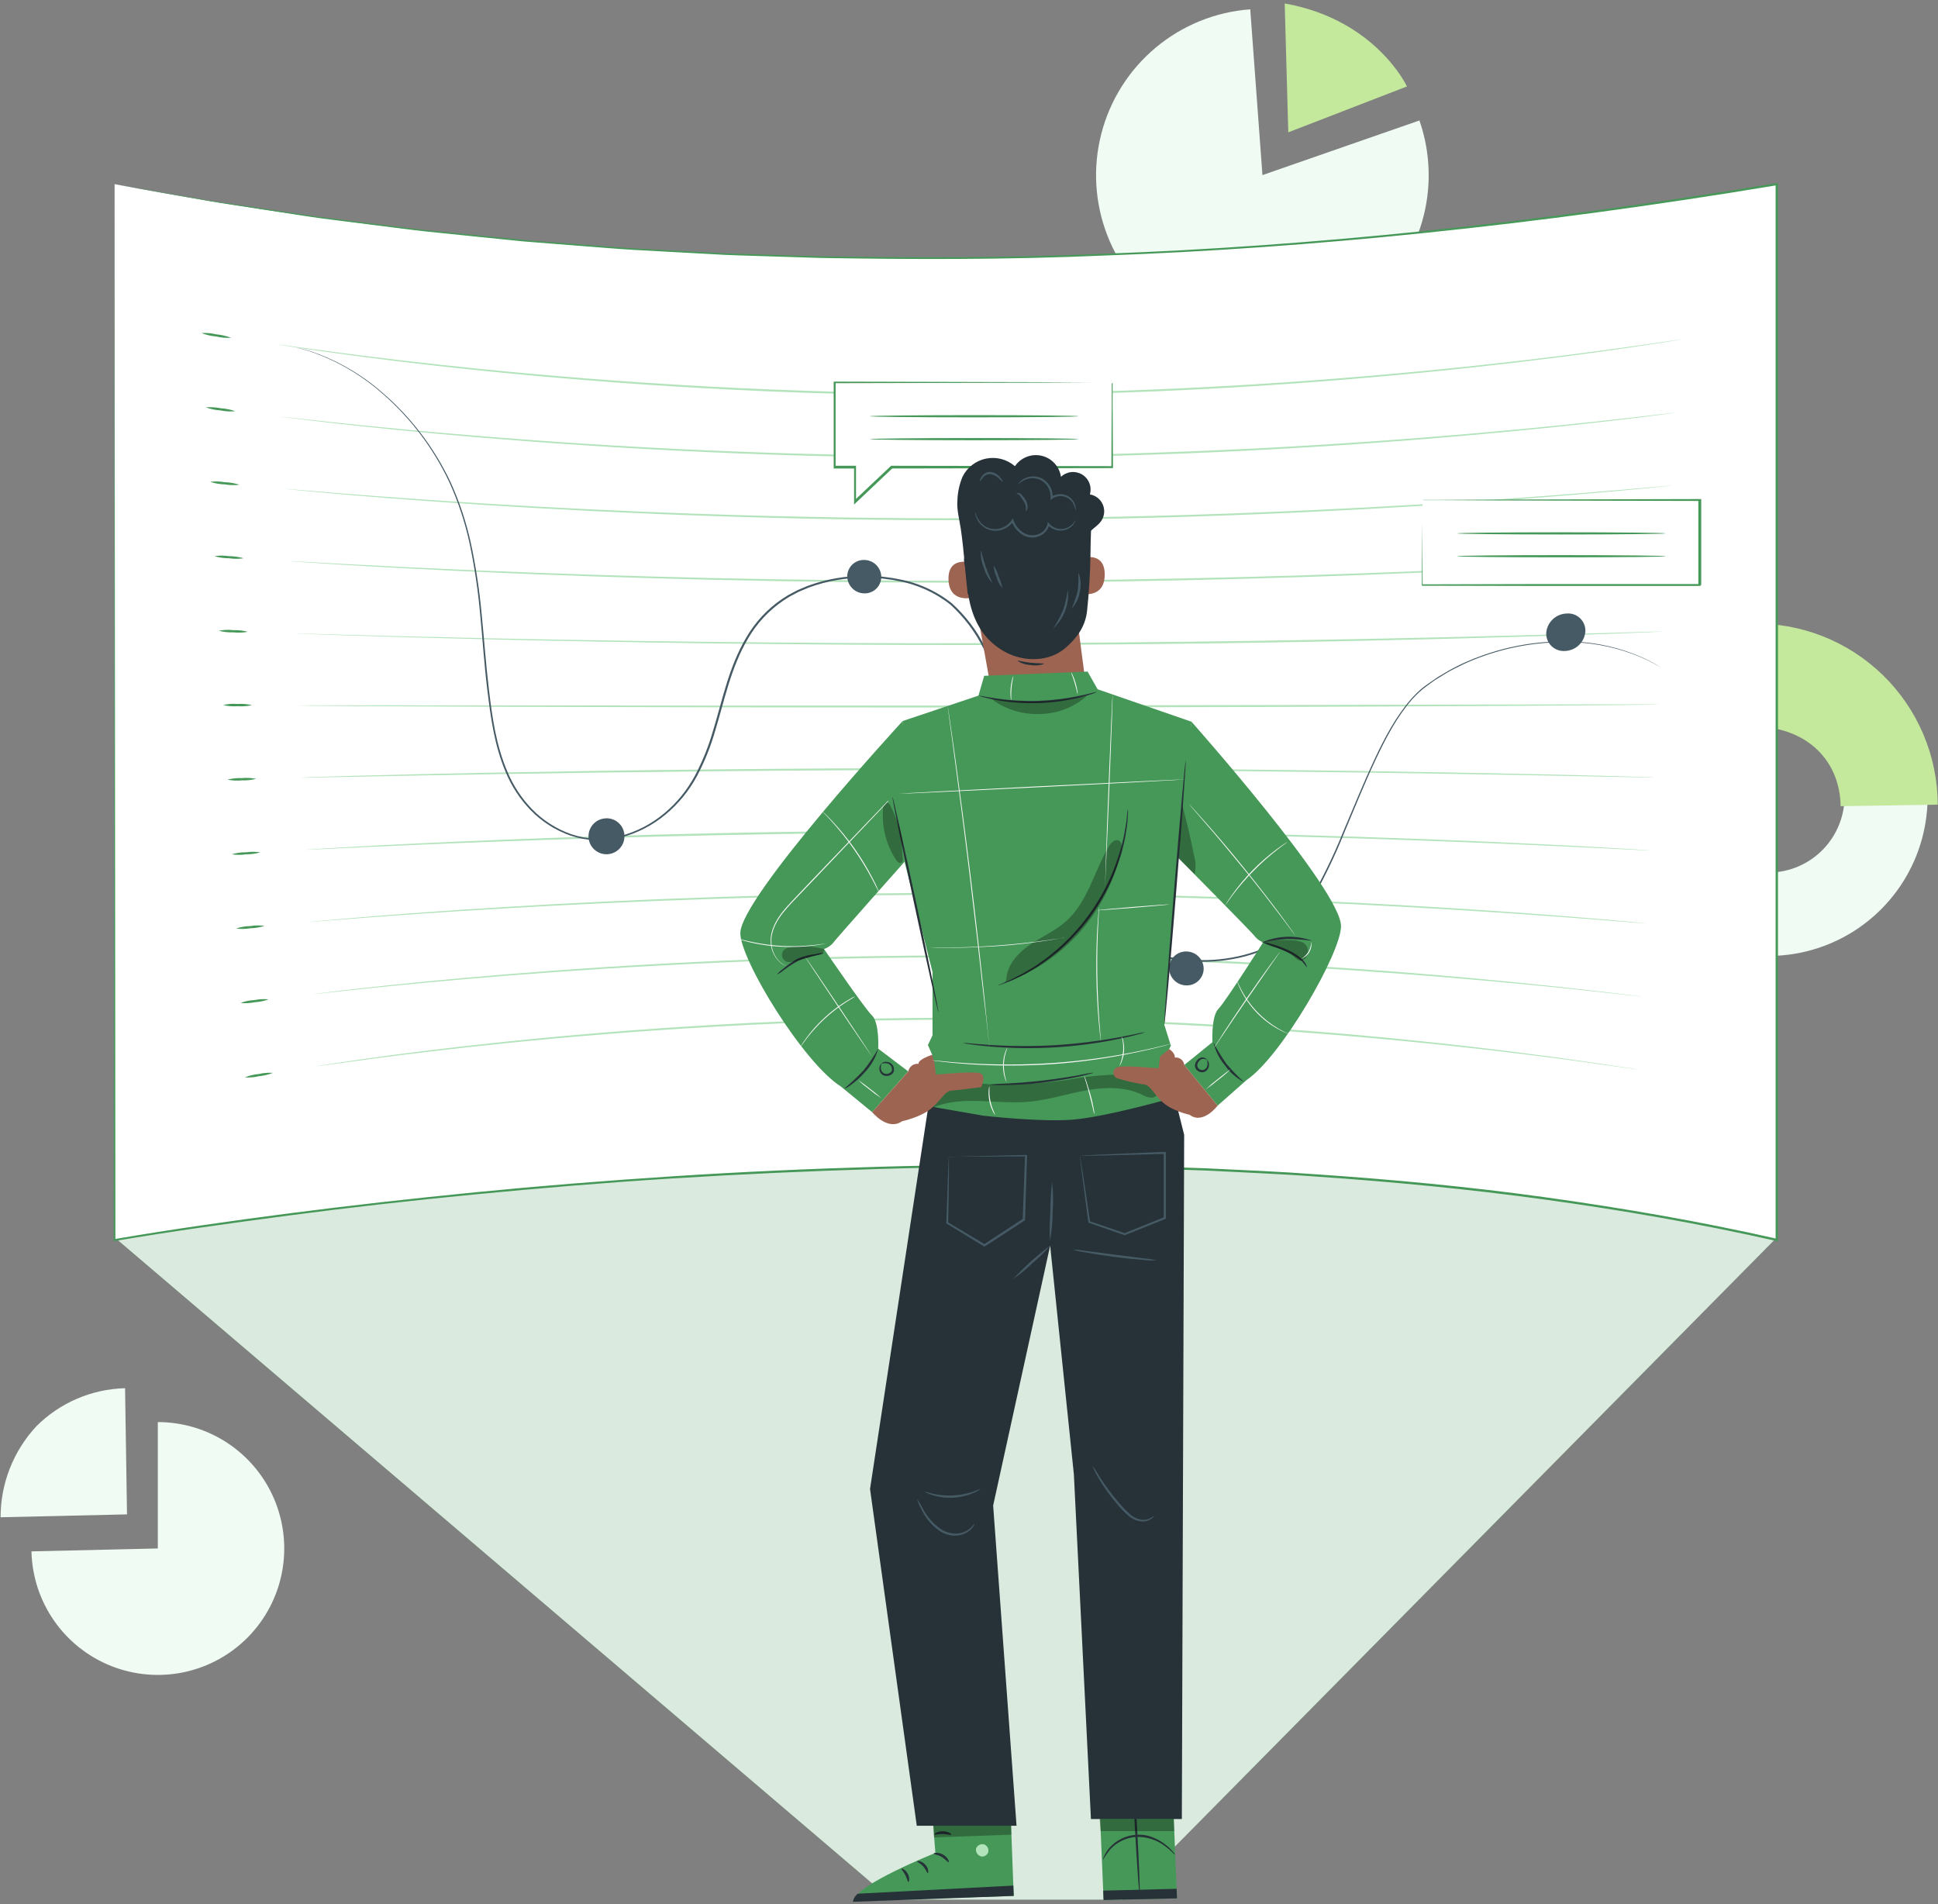 <svg width="459" height="451" viewBox="0 0 459 451" fill="none" xmlns="http://www.w3.org/2000/svg">
<rect x="0" y="0" width="459" height="451" fill="#808080" stroke="none"/>
<g clip-path="url(#clip0_2545_13475)">
<path d="M299 41.47L336.18 28.53C338.889 36.303 339.095 44.728 336.77 52.624C334.444 60.52 329.703 67.489 323.213 72.552C316.723 77.615 308.811 80.518 300.586 80.852C292.362 81.187 284.239 78.937 277.359 74.418C270.48 69.899 265.188 63.338 262.229 55.657C259.269 47.977 258.79 39.562 260.859 31.595C262.928 23.628 267.441 16.509 273.763 11.239C280.086 5.968 287.901 2.811 296.11 2.21L299 41.47Z" fill="#F0FBF4"/>
<path d="M304.27 0.82L305.12 31.34L333.23 20.47C333.23 20.47 325.86 4.64 304.27 0.82Z" fill="#C4E89C"/>
<path d="M37.38 366.72V336.79C43.273 336.79 49.035 338.528 53.944 341.788C58.853 345.047 62.691 349.683 64.977 355.114C67.263 360.545 67.896 366.53 66.796 372.319C65.696 378.108 62.912 383.444 58.793 387.658C54.674 391.872 49.403 394.777 43.64 396.009C37.878 397.24 31.88 396.744 26.398 394.582C20.916 392.42 16.194 388.689 12.824 383.855C9.453 379.022 7.584 373.301 7.45 367.41L37.38 366.72Z" fill="#F0FBF4"/>
<path d="M30.08 358.65L0.14 359.33C0.137 351.329 3.167 343.625 8.62 337.77C14.207 332.188 21.725 328.966 29.62 328.77L30.08 358.65Z" fill="#F0FBF4"/>
<path d="M381.22 189.17C381.134 181.728 383.254 174.428 387.314 168.191C391.373 161.954 397.189 157.06 404.028 154.125C410.867 151.191 418.422 150.349 425.739 151.705C433.056 153.061 439.808 156.554 445.141 161.744C450.474 166.933 454.151 173.587 455.706 180.865C457.261 188.142 456.625 195.717 453.879 202.633C451.132 209.55 446.398 215.497 440.274 219.726C434.15 223.954 426.911 226.272 419.47 226.39C409.465 226.515 399.819 222.667 392.648 215.689C385.477 208.711 381.367 199.174 381.22 189.17ZM436.87 188.27C436.794 184.714 435.667 181.261 433.631 178.346C431.595 175.43 428.742 173.183 425.43 171.888C422.118 170.593 418.497 170.308 415.023 171.069C411.55 171.829 408.379 173.602 405.912 176.162C403.445 178.723 401.791 181.957 401.16 185.457C400.528 188.956 400.948 192.564 402.365 195.826C403.782 199.087 406.134 201.855 409.123 203.782C412.112 205.708 415.604 206.706 419.16 206.65C423.945 206.558 428.497 204.57 431.818 201.124C435.138 197.678 436.955 193.055 436.87 188.27Z" fill="#F0FBF4"/>
<path d="M381.22 189.17C381.046 179.172 384.843 169.513 391.778 162.309C398.714 155.105 408.222 150.945 418.22 150.74L418.54 170.48C413.799 170.638 409.309 172.652 406.038 176.088C402.768 179.524 400.977 184.107 401.053 188.85C401.13 193.594 403.066 198.117 406.445 201.447C409.824 204.776 414.376 206.645 419.12 206.65L419.43 226.39C409.432 226.505 399.797 222.652 392.634 215.676C385.472 208.699 381.368 199.168 381.22 189.17Z" fill="#B2E3BA"/>
<path d="M414.88 147.701C420.604 147.559 426.298 148.563 431.628 150.652C436.959 152.74 441.819 155.873 445.923 159.865C450.027 163.857 453.292 168.629 455.528 173.9C457.763 179.171 458.923 184.835 458.94 190.561L435.94 190.931C435.75 179.261 426.87 171.931 415.26 172.111L414.88 147.701Z" fill="#C4E89C"/>
<path d="M27.14 293.05L211.08 449.89H265.85L420.85 293.05C420.85 293.05 260.29 253.54 27.14 293.05Z" fill="#469858"/>
<path opacity="0.8" d="M27.14 293.05L211.08 449.89H265.85L420.85 293.05C420.85 293.05 260.29 253.54 27.14 293.05Z" fill="white"/>
<path d="M27.14 43.61V293.61C27.14 293.61 248.41 254.11 420.86 293.61V43.61C286.4 66.34 155.23 67.76 27.14 43.61Z" fill="white"/>
<path d="M27.14 43.61L34.48 44.87L43.48 46.43C47.05 47.04 51.19 47.82 55.87 48.43L71.52 50.77C72.95 50.98 74.42 51.22 75.92 51.41L80.53 51.99L90.31 53.21C93.7 53.62 97.21 54.11 100.85 54.5L112.13 55.64L124.13 56.84L136.85 57.84C141.21 58.15 145.67 58.57 150.25 58.84L164.34 59.6L171.62 59.99C174.08 60.11 176.56 60.15 179.07 60.24L194.44 60.71C215.35 61.04 237.92 61.14 261.89 60.08C309.89 58.33 363.49 52.94 420.82 43.37H421.1V43.65C421.1 120.5 421.1 204.98 421.1 293.65V293.97L420.78 293.91C402.5 289.78 384.2 286.61 366.04 284.11C347.88 281.61 329.84 279.89 312.04 278.67C303.13 278 294.28 277.67 285.49 277.21L272.36 276.78C268 276.62 263.66 276.61 259.36 276.51C242.06 276.27 225.05 276.34 208.36 276.84C191.67 277.34 175.36 278.08 159.36 279.08C143.36 280.08 127.84 281.39 112.68 282.85C97.52 284.31 82.8 285.97 68.53 287.85C54.26 289.73 40.44 291.64 27.16 293.91H26.92V293.66C27.05 140.83 27.13 45.35 27.13 43.66C27.13 45.33 27.21 140.81 27.33 293.66L27.09 293.46C40.39 291.18 54.2 289.21 68.47 287.36C82.74 285.51 97.47 283.86 112.64 282.36C127.81 280.86 143.37 279.62 159.33 278.58C175.29 277.54 191.64 276.8 208.33 276.32C225.02 275.84 242.03 275.74 259.33 275.98C263.66 276.07 268 276.09 272.33 276.24L285.46 276.68C294.25 277.1 303.11 277.46 312.02 278.13C329.84 279.35 347.9 281.03 366.07 283.56C384.24 286.09 402.56 289.24 420.86 293.38L420.54 293.63C420.54 204.98 420.54 120.5 420.54 43.63L420.82 43.87C363.47 53.43 309.82 58.79 261.82 60.51C237.82 61.56 215.26 61.44 194.35 61.09L178.97 60.61C176.46 60.52 173.97 60.47 171.52 60.35L164.23 59.95L150.14 59.18C145.56 58.92 141.14 58.5 136.74 58.18L124.02 57.18L112.02 55.96L100.73 54.8C97.09 54.4 93.58 53.91 90.2 53.5L80.41 52.26L75.8 51.67C74.3 51.47 72.8 51.23 71.4 51.02L55.85 48.62C51.15 47.96 47.05 47.17 43.49 46.55L34.49 44.94L27.14 43.61Z" fill="#469858"/>
<path d="M398 80.44C398 80.38 324.05 93.44 232 93.6C139.9 94.16 65.78 81.6 65.83 81.6C65.77 81.24 139.88 93.68 232.01 93.13C324 93 398 80.08 398 80.44Z" fill="#B2E3BA"/>
<path d="M397 97.72C397 97.72 323.49 108.28 231.94 108.39C140.37 108.85 66.69 98.7 66.73 98.72C66.67 98.4 140.36 108.41 231.94 107.95C323.46 107.82 397 97.4 397 97.72Z" fill="#B2E3BA"/>
<path d="M396 115C396 115 322.91 123.08 231.9 123.18C140.9 123.54 67.61 115.83 67.66 115.81C67.59 115.53 140.85 123.1 231.9 122.74C322.88 122.63 396 114.72 396 115Z" fill="#B2E3BA"/>
<path d="M394.94 132.28C394.94 132.34 322.28 137.89 231.81 137.97C141.31 138.23 68.48 132.97 68.53 132.9C68.47 132.66 141.29 137.79 231.81 137.53C322.3 137.44 395 132 394.94 132.28Z" fill="#B2E3BA"/>
<path d="M393.94 149.56C393.94 149.67 321.71 152.7 231.77 152.76C141.83 152.82 69.41 150.09 69.45 150C69.49 149.91 141.79 152.49 231.77 152.33C321.75 152.17 394 149.36 393.94 149.56Z" fill="#B2E3BA"/>
<path d="M392.93 166.84C392.93 166.99 321.13 167.51 231.73 167.55C142.33 167.59 70.33 167.22 70.37 167.08C70.41 166.94 142.28 167.17 231.73 167.08C321.18 166.99 393 166.69 392.93 166.84Z" fill="#B2E3BA"/>
<path d="M391.93 184.13C391.93 184.31 320.56 182.32 231.69 182.34C142.82 182.36 71.25 184.34 71.3 184.17C71.35 184 142.77 181.86 231.69 181.9C320.61 181.94 392 184 391.93 184.13Z" fill="#B2E3BA"/>
<path d="M390.92 201.41C390.92 201.64 319.98 197.12 231.65 197.13C143.32 197.14 72.18 201.47 72.22 201.25C72.16 201.18 143.22 196.54 231.65 196.69C320 196.67 391 201.34 390.92 201.41Z" fill="#B2E3BA"/>
<path d="M389.92 218.69C389.92 218.96 319.4 211.93 231.6 211.92C143.77 211.68 73.1 218.6 73.14 218.34C73.08 218.34 143.76 211.23 231.6 211.48C319.42 211.48 390 218.66 389.92 218.69Z" fill="#B2E3BA"/>
<path d="M388.91 236C388.91 236.31 318.83 226.76 231.56 226.73C144.27 226.39 74.02 235.73 74.06 235.44C74 235.44 144.25 225.94 231.56 226.29C284.159 226.299 336.708 229.542 388.91 236Z" fill="#B2E3BA"/>
<path d="M387.9 253.26C387.9 253.62 318.25 241.55 231.52 241.5C144.76 241.06 74.95 252.85 74.99 252.5C74.93 252.5 144.74 240.6 231.52 241.04C283.882 241.11 336.162 245.195 387.9 253.26Z" fill="#B2E3BA"/>
<path d="M393.44 158.1L392.21 157.44C391.036 156.745 389.813 156.137 388.55 155.62C383.626 153.539 378.37 152.354 373.03 152.12C369.083 151.966 365.13 152.203 361.23 152.83C356.555 153.596 351.993 154.939 347.65 156.83C346.47 157.32 345.35 157.96 344.17 158.52C342.99 159.08 341.9 159.85 340.74 160.52C339.58 161.19 338.52 162.05 337.41 162.85C336.33 163.702 335.326 164.645 334.41 165.67C330.81 169.82 328.18 174.86 325.71 180.13C323.24 185.4 320.98 191.03 318.54 196.81C316.133 202.864 313.278 208.73 310 214.36C308.233 217.346 306.021 220.043 303.44 222.36C302.045 223.571 300.456 224.538 298.74 225.22C297.85 225.53 296.99 225.92 296.06 226.16C295.143 226.449 294.212 226.689 293.27 226.88C289.396 227.716 285.42 227.976 281.47 227.65C277.422 227.322 273.441 226.43 269.64 225C265.828 223.581 262.305 221.484 259.24 218.81C258.866 218.5 258.512 218.166 258.18 217.81L257.18 216.72C256.59 215.94 255.93 215.2 255.4 214.39C254.285 212.795 253.283 211.124 252.4 209.39C248.88 202.5 246.65 195.08 244.46 187.57C242.27 180.06 240.3 172.35 237.63 164.7C236.31 160.814 234.705 157.031 232.83 153.38C230.895 149.539 228.271 146.085 225.09 143.19C221.411 140.28 217.062 138.338 212.44 137.54L211.56 137.36L210.67 137.24L208.89 137C207.69 136.93 206.49 136.79 205.3 136.82C202.921 136.787 200.545 136.971 198.2 137.37C195.917 137.766 193.674 138.368 191.5 139.17C190.97 139.38 190.5 139.61 189.94 139.83L189.16 140.16L188.43 140.54L186.96 141.32L185.58 142.2C182.135 144.527 179.263 147.604 177.18 151.2C173.07 158.14 171.6 165.85 169.35 173.2C168.287 176.889 166.846 180.458 165.05 183.85C163.188 187.289 160.69 190.343 157.69 192.85C154.589 195.447 150.952 197.325 147.04 198.35C143.113 199.352 138.98 199.196 135.14 197.9C131.539 196.644 128.282 194.562 125.63 191.82C123.145 189.237 121.164 186.211 119.79 182.9C117.05 176.47 116.21 169.8 115.43 163.5C114.65 157.2 114.28 151.07 113.7 145.27C113.201 139.703 112.373 134.17 111.22 128.7C110.135 123.685 108.516 118.801 106.39 114.13C102.62 106.13 97.23 98.999 90.56 93.19C86.153 89.289 81.096 86.188 75.62 84.03C74.68 83.69 73.86 83.36 73.14 83.12L71.32 82.62L69.84 82.19L71.32 82.57L73.15 83.05C73.87 83.28 74.7 83.6 75.65 83.94C81.146 86.076 86.224 89.163 90.65 93.06C97.381 98.876 102.83 106.027 106.65 114.06C108.798 118.74 110.435 123.639 111.53 128.67C112.703 134.148 113.548 139.692 114.06 145.27C114.65 151.08 115.06 157.17 115.82 163.48C116.58 169.79 117.46 176.42 120.18 182.77C121.54 186.031 123.493 189.012 125.94 191.56C128.546 194.263 131.748 196.318 135.29 197.56C139.038 198.832 143.076 198.985 146.91 198C150.747 196.992 154.313 195.144 157.35 192.59C160.313 190.111 162.774 187.086 164.6 183.68C166.384 180.311 167.812 176.766 168.86 173.1C171.1 165.81 172.56 158.1 176.71 151.04C178.819 147.369 181.736 144.227 185.24 141.85L186.64 140.96L188.14 140.16L188.89 139.77L189.68 139.43L191.27 138.76C195.751 137.115 200.497 136.309 205.27 136.38C206.49 136.38 207.71 136.49 208.92 136.56C209.53 136.63 210.13 136.72 210.74 136.8L211.64 136.93L212.54 137.11C217.257 137.918 221.694 139.903 225.44 142.88C228.672 145.806 231.333 149.305 233.29 153.2C235.17 156.868 236.781 160.669 238.11 164.57C240.78 172.25 242.77 179.95 244.93 187.47C247.09 194.99 249.34 202.38 252.83 209.22C253.715 210.931 254.717 212.578 255.83 214.15C256.36 214.96 257.01 215.69 257.59 216.45L258.59 217.52C258.902 217.874 259.236 218.208 259.59 218.52C262.608 221.146 266.073 223.209 269.82 224.61C273.58 226.038 277.522 226.93 281.53 227.26C285.433 227.579 289.361 227.323 293.19 226.5C296.89 225.66 300.53 224.44 303.19 222.09C305.743 219.791 307.931 217.117 309.68 214.16C312.962 208.564 315.824 202.732 318.24 196.71C320.69 190.95 322.96 185.33 325.44 180.04C327.92 174.75 330.58 169.71 334.23 165.52C335.148 164.484 336.151 163.528 337.23 162.66C338.35 161.854 339.47 161.074 340.59 160.32C341.76 159.65 342.88 158.93 344.05 158.32C345.22 157.71 346.37 157.12 347.56 156.63C351.93 154.736 356.518 153.392 361.22 152.63C365.141 152.01 369.114 151.786 373.08 151.96C378.434 152.215 383.699 153.434 388.62 155.56C389.878 156.088 391.095 156.71 392.26 157.42C393 157.85 393.44 158.1 393.44 158.1Z" fill="#455A64"/>
<path d="M285.08 229.521C285.061 230.049 284.937 230.569 284.715 231.05C284.493 231.531 284.179 231.963 283.789 232.321C283.399 232.679 282.942 232.956 282.445 233.136C281.947 233.316 281.418 233.396 280.89 233.371C279.811 233.334 278.789 232.878 278.042 232.099C277.295 231.32 276.881 230.28 276.89 229.201C276.908 228.671 277.031 228.15 277.252 227.668C277.473 227.186 277.787 226.753 278.177 226.394C278.567 226.035 279.024 225.757 279.523 225.576C280.021 225.395 280.55 225.315 281.08 225.341C282.162 225.372 283.188 225.828 283.937 226.61C284.685 227.393 285.096 228.438 285.08 229.521Z" fill="#455A64"/>
<path d="M208.73 136.61C208.729 137.131 208.624 137.647 208.421 138.127C208.219 138.608 207.923 139.043 207.551 139.408C207.178 139.772 206.737 140.06 206.253 140.252C205.769 140.445 205.251 140.539 204.73 140.53C203.664 140.525 202.642 140.104 201.882 139.357C201.122 138.61 200.683 137.596 200.66 136.53C200.66 136.009 200.764 135.492 200.966 135.011C201.168 134.53 201.464 134.095 201.836 133.73C202.209 133.365 202.65 133.078 203.135 132.885C203.62 132.693 204.138 132.6 204.66 132.61C205.727 132.613 206.75 133.033 207.511 133.78C208.271 134.528 208.709 135.544 208.73 136.61Z" fill="#455A64"/>
<path d="M375.48 149.58C375.379 150.812 374.825 151.962 373.926 152.81C373.027 153.657 371.845 154.142 370.61 154.17C370.032 154.208 369.452 154.124 368.908 153.924C368.364 153.723 367.868 153.411 367.453 153.006C367.038 152.601 366.713 152.114 366.499 151.575C366.285 151.037 366.186 150.459 366.21 149.88C366.313 148.652 366.866 147.505 367.763 146.66C368.66 145.814 369.838 145.33 371.07 145.3C371.651 145.25 372.235 145.326 372.784 145.522C373.332 145.717 373.833 146.029 374.251 146.435C374.669 146.84 374.995 147.331 375.207 147.874C375.419 148.416 375.512 148.998 375.48 149.58Z" fill="#455A64"/>
<path d="M147.89 197.8C147.941 198.647 147.739 199.489 147.309 200.219C146.879 200.95 146.241 201.535 145.476 201.901C144.711 202.267 143.855 202.396 143.016 202.273C142.178 202.149 141.395 201.778 140.769 201.207C140.142 200.636 139.7 199.891 139.499 199.068C139.298 198.244 139.348 197.38 139.641 196.584C139.934 195.789 140.458 195.099 141.145 194.603C141.833 194.107 142.653 193.828 143.5 193.8C144.612 193.749 145.7 194.141 146.523 194.891C147.346 195.641 147.838 196.688 147.89 197.8Z" fill="#455A64"/>
<path d="M54.74 80C53.565 80.071 52.386 79.97 51.24 79.7C50.031 79.59 48.843 79.314 47.71 78.88C48.885 78.802 50.065 78.903 51.21 79.18C52.419 79.29 53.607 79.566 54.74 80Z" fill="#469858"/>
<path d="M55.73 97.38C54.568 97.502 53.394 97.441 52.25 97.2C51.052 97.129 49.87 96.886 48.74 96.48C49.904 96.378 51.076 96.445 52.22 96.68C53.416 96.756 54.596 96.992 55.73 97.38Z" fill="#469858"/>
<path d="M56.72 114.8C55.569 114.946 54.403 114.919 53.26 114.72C52.073 114.688 50.897 114.483 49.77 114.11C50.922 113.97 52.087 114 53.23 114.2C54.416 114.233 55.591 114.435 56.72 114.8Z" fill="#469858"/>
<path d="M57.7 132.21C56.56 132.389 55.4 132.389 54.26 132.21C53.086 132.216 51.917 132.05 50.79 131.72C51.93 131.54 53.09 131.54 54.23 131.72C55.404 131.719 56.572 131.884 57.7 132.21Z" fill="#469858"/>
<path d="M58.69 149.63C57.563 149.844 56.41 149.887 55.27 149.76C54.107 149.804 52.945 149.676 51.82 149.38C52.945 149.154 54.1 149.107 55.24 149.24C56.403 149.196 57.566 149.328 58.69 149.63Z" fill="#469858"/>
<path d="M59.68 167.001C58.565 167.25 57.419 167.334 56.28 167.251C55.129 167.332 53.972 167.238 52.85 166.971C53.963 166.708 55.11 166.624 56.25 166.721C57.401 166.64 58.557 166.734 59.68 167.001Z" fill="#469858"/>
<path d="M60.66 184.45C59.557 184.737 58.418 184.858 57.28 184.81C56.145 184.929 54.998 184.872 53.88 184.64C54.978 184.348 56.115 184.227 57.25 184.28C58.389 184.167 59.538 184.224 60.66 184.45Z" fill="#469858"/>
<path d="M61.65 201.861C60.559 202.182 59.427 202.337 58.29 202.321C57.167 202.499 56.023 202.499 54.9 202.321C55.988 201.989 57.122 201.83 58.26 201.851C59.384 201.685 60.527 201.688 61.65 201.861Z" fill="#469858"/>
<path d="M62.64 219.27C61.561 219.625 60.435 219.817 59.3 219.84C58.186 220.033 57.05 220.053 55.93 219.9C57.006 219.532 58.133 219.336 59.27 219.32C60.384 219.133 61.52 219.116 62.64 219.27Z" fill="#469858"/>
<path d="M63.62 236.68C62.557 237.072 61.441 237.301 60.31 237.36C59.209 237.589 58.079 237.647 56.96 237.53C58.023 237.126 59.144 236.893 60.28 236.84C61.379 236.617 62.505 236.563 63.62 236.68Z" fill="#469858"/>
<path d="M64.61 254.09C63.554 254.51 62.442 254.776 61.31 254.88C60.224 255.139 59.104 255.233 57.99 255.16C59.038 254.722 60.148 254.452 61.28 254.36C62.369 254.095 63.493 254.004 64.61 254.09Z" fill="#469858"/>
<path d="M263.52 90.64H197.78V110.71H202.61V118.9L211.28 110.71H263.52V90.64Z" fill="white"/>
<path d="M263.52 90.64C263.52 90.64 263.52 90.75 263.52 90.97C263.52 91.19 263.52 91.55 263.52 91.97C263.52 92.88 263.52 94.2 263.52 95.9C263.52 99.37 263.57 104.4 263.61 110.7V110.86H263.45L211.21 110.95L211.38 110.88L202.72 119.07L202.28 119.49V110.7L202.54 110.96H197.45V110.7C197.45 103.7 197.45 96.97 197.45 90.63V90.38H197.7L244.93 90.5L258.58 90.57H262.2H263.13H263.44H263.1H262.1H258.42L244.72 90.64L197.66 90.75L197.91 90.5C197.91 96.84 197.91 103.58 197.91 110.57L197.65 110.31H202.74V118.76L202.3 118.57L210.97 110.38L211.04 110.31H211.15L263.39 110.4L263.22 110.57C263.22 104.31 263.29 99.32 263.31 95.86C263.31 94.15 263.31 92.86 263.31 91.86C263.31 91.42 263.31 91.08 263.31 90.86C263.373 90.78 263.443 90.706 263.52 90.64Z" fill="#469858"/>
<path d="M255.4 98.58C255.4 98.72 244.33 98.84 230.68 98.84C217.03 98.84 205.96 98.72 205.96 98.58C205.96 98.44 217.03 98.32 230.68 98.32C244.33 98.32 255.4 98.43 255.4 98.58Z" fill="#469858"/>
<path d="M255.4 104C255.4 104.14 244.33 104.26 230.68 104.26C217.03 104.26 206 104.13 206 104C206 103.87 217.07 103.74 230.72 103.74C244.37 103.74 255.4 103.85 255.4 104Z" fill="#469858"/>
<path d="M336.93 118.38V138.45H341.76H350.43H402.67V118.38H336.93Z" fill="white"/>
<path d="M336.93 118.38H337.24H338.17H341.83L355.55 118.31L402.67 118.19H402.92V118.45C402.92 124.82 402.92 131.56 402.92 138.5C402.4 139.03 402.76 138.65 402.64 138.77H383.36H365.63L336.93 138.71H336.76V138.55C336.76 132.23 336.83 127.2 336.85 123.73C336.85 122.04 336.85 120.73 336.85 119.81V118.81C336.841 118.701 336.841 118.59 336.85 118.48C336.85 118.48 336.85 118.61 336.85 118.84V119.84C336.85 120.77 336.85 122.09 336.85 123.84C336.85 127.29 336.9 132.28 336.94 138.56L336.78 138.39L365.48 138.32H402.48C402.37 138.43 402.76 138.06 402.24 138.57V118.39L402.5 118.64L355.56 118.52L342 118.45H338.29H337.29C337.167 118.444 337.046 118.421 336.93 118.38Z" fill="#469858"/>
<path d="M394.55 126.321C394.55 126.461 383.48 126.581 369.83 126.581C356.18 126.581 345.11 126.461 345.11 126.321C345.11 126.181 356.18 126.061 369.83 126.061C383.48 126.061 394.55 126.181 394.55 126.321Z" fill="#469858"/>
<path d="M394.55 131.73C394.55 131.88 383.48 131.99 369.83 131.99C356.18 131.99 345.11 131.88 345.11 131.73C345.11 131.58 356.18 131.47 369.83 131.47C383.48 131.47 394.55 131.59 394.55 131.73Z" fill="#469858"/>
<path d="M260.01 417.79L261.38 449.98L278.76 449.59L277.46 417.34L260.01 417.79Z" fill="#469858"/>
<path d="M269.91 448.58C270.06 448.58 269.79 441.52 269.31 432.83C268.83 424.14 268.31 417.11 268.19 417.12C268.07 417.13 268.31 424.17 268.79 432.86C269.27 441.55 269.77 448.58 269.91 448.58Z" fill="#263238"/>
<path d="M261.29 447.759L278.67 447.319L278.76 449.589L261.38 449.979L261.29 447.759Z" fill="#263238"/>
<path d="M278.35 439.28C278.228 439.029 278.066 438.799 277.87 438.6C277.378 438.022 276.833 437.493 276.24 437.02C275.37 436.295 274.396 435.706 273.35 435.27C272.064 434.704 270.663 434.447 269.26 434.52C267.989 434.573 266.743 434.89 265.602 435.451C264.46 436.012 263.448 436.805 262.63 437.78C262.143 438.367 261.742 439.02 261.44 439.72C261.311 439.969 261.23 440.241 261.2 440.52C261.703 439.642 262.275 438.806 262.91 438.02C264.557 436.216 266.851 435.137 269.29 435.02C271.726 434.99 274.1 435.79 276.02 437.29C277.52 438.43 278.28 439.35 278.35 439.28Z" fill="#263238"/>
<g opacity="0.3">
<path d="M277.83 426.52L277.97 430.06L260.55 430.38L260.43 427.71L277.83 426.52Z" fill="black"/>
</g>
<path opacity="0.3" d="M260.43 430.799L260.69 433.659H278.12L278 430.799H260.43Z" fill="black"/>
<path d="M220 419.279L221.54 438.829C221.54 438.829 202.26 446.549 202.2 450.189L240.09 448.999L238.94 418.439L220 419.279Z" fill="#469858"/>
<path d="M232.93 436.76C233.303 436.856 233.628 437.087 233.842 437.408C234.056 437.729 234.144 438.118 234.09 438.5C234.008 438.875 233.785 439.205 233.467 439.421C233.148 439.637 232.759 439.722 232.38 439.66C231.985 439.558 231.642 439.313 231.417 438.974C231.192 438.634 231.1 438.223 231.16 437.82C231.288 437.437 231.56 437.119 231.918 436.932C232.276 436.746 232.693 436.705 233.08 436.82" fill="#B2E3BA"/>
<path d="M240.09 449.001L240 446.561L203.2 448.481C202.882 448.704 202.612 448.989 202.406 449.319C202.2 449.649 202.062 450.017 202 450.401L240.09 449.001Z" fill="#263238"/>
<path d="M221.16 439C221.16 439.19 222.16 439.23 223.06 439.79C223.96 440.35 224.53 441.12 224.69 441.04C224.85 440.96 224.54 439.89 223.38 439.23C222.22 438.57 221.11 438.8 221.16 439Z" fill="#263238"/>
<path d="M217.21 440.8C217.21 440.99 218 441.27 218.67 442.03C219.34 442.79 219.56 443.62 219.74 443.61C219.92 443.6 220 442.53 219.15 441.61C218.3 440.69 217.21 440.62 217.21 440.8Z" fill="#263238"/>
<path d="M215.14 445.709C215.31 445.709 215.53 444.789 215.01 443.789C214.49 442.789 213.59 442.419 213.52 442.579C213.45 442.739 214.01 443.259 214.43 444.089C214.85 444.919 215 445.699 215.14 445.709Z" fill="#263238"/>
<path d="M221.3 434.44C221.39 434.61 222.24 434.32 223.3 434.34C224.36 434.36 225.19 434.67 225.3 434.5C225.41 434.33 224.57 433.71 223.3 433.69C222.03 433.67 221.21 434.3 221.3 434.44Z" fill="#263238"/>
<path d="M220.44 430.25C221.076 430.401 221.741 430.37 222.36 430.16C223.053 430.012 223.725 429.776 224.36 429.46C224.731 429.271 225.092 429.06 225.44 428.83C225.649 428.698 225.837 428.536 226 428.35C226.109 428.206 226.167 428.031 226.167 427.85C226.167 427.67 226.109 427.494 226 427.35C225.899 427.226 225.77 427.126 225.625 427.059C225.479 426.991 225.32 426.957 225.16 426.96C224.919 426.972 224.68 427.016 224.45 427.09C224.043 427.205 223.648 427.359 223.27 427.55C222.636 427.872 222.056 428.29 221.55 428.79C220.7 429.65 220.43 430.36 220.49 430.39C220.55 430.42 220.99 429.85 221.86 429.13C222.373 428.729 222.934 428.393 223.53 428.13C223.882 427.974 224.247 427.847 224.62 427.75C225.02 427.62 225.36 427.61 225.47 427.75C225.58 427.89 225.47 427.85 225.47 427.97C225.351 428.106 225.213 428.224 225.06 428.32C224.199 428.928 223.252 429.404 222.25 429.73C221.635 429.86 221.03 430.034 220.44 430.25Z" fill="#263238"/>
<path d="M220.7 430.509C221.036 429.947 221.183 429.291 221.12 428.639C221.128 427.927 221.01 427.22 220.77 426.549C220.634 426.15 220.452 425.768 220.23 425.409C220.119 425.159 219.944 424.943 219.723 424.782C219.502 424.62 219.242 424.519 218.97 424.489C218.799 424.5 218.635 424.56 218.497 424.661C218.359 424.762 218.253 424.9 218.19 425.059C218.105 425.288 218.048 425.527 218.02 425.769C217.974 426.2 217.994 426.635 218.08 427.059C218.223 427.772 218.539 428.438 219 428.999C219.79 429.999 220.58 430.149 220.6 430.079C220.62 430.009 219.99 429.649 219.37 428.729C219.017 428.192 218.785 427.585 218.69 426.949C218.64 426.581 218.64 426.208 218.69 425.839C218.69 425.429 218.87 425.099 219.02 425.129C219.17 425.159 219.55 425.409 219.72 425.729C219.92 426.048 220.094 426.383 220.24 426.729C220.481 427.338 220.632 427.978 220.69 428.629C220.76 429.779 220.59 430.489 220.7 430.509Z" fill="#263238"/>
<g opacity="0.3">
<path d="M239.43 430.16L239.55 434.5L221.21 435.15L221.07 431.21L239.43 430.16Z" fill="black"/>
</g>
<path d="M235.7 168.69L257.98 168.41L255.5 149.41C255.5 149.41 257.02 149.08 257.12 140.83C257.22 132.58 257.6 118.55 257.6 118.55C252.908 116.53 247.761 115.801 242.693 116.437C237.624 117.074 232.817 119.053 228.77 122.17L227.55 123.11L235.7 168.69Z" fill="#9E6452"/>
<path d="M230.13 133.289C229.99 133.219 224.46 131.609 224.64 137.289C224.82 142.969 230.45 141.589 230.46 141.429C230.47 141.269 230.13 133.289 230.13 133.289Z" fill="#9E6452"/>
<path d="M256.64 132.11C256.78 132.05 261.82 130.69 261.64 136.33C261.46 141.97 255.83 140.63 255.82 140.47C255.81 140.31 256.64 132.11 256.64 132.11Z" fill="#9E6452"/>
<path d="M228.3 132.659C229.15 137.379 228.98 139.869 229.76 143.029C231 148.029 233.48 151.859 237.98 154.359C242.48 156.859 248.58 156.809 252.45 153.359C255.13 150.999 257.03 148.359 257.45 144.789C257.87 141.219 258.25 134.949 258.27 131.369C258.32 124.929 258.75 118.769 258.75 118.769L240.34 115.439L229.86 121.669L228.3 132.659Z" fill="#263238"/>
<path d="M247.29 157.209C246.263 157.6 245.149 157.697 244.07 157.489C242.968 157.447 241.898 157.101 240.98 156.489C241.04 156.349 242.4 156.779 244.13 156.959C245.86 157.139 247.27 157.059 247.29 157.209Z" fill="#263238"/>
<path d="M229.19 140.7C228.65 135.85 228.3 130.31 227.55 125.2C227.26 123.28 226.55 120.51 226.75 118.58C226.805 116.632 227.215 114.71 227.96 112.91C228.502 111.812 229.288 110.854 230.258 110.108C231.228 109.362 232.356 108.848 233.556 108.607C234.755 108.366 235.995 108.402 237.178 108.715C238.361 109.028 239.456 109.607 240.38 110.41C241.061 109.409 242.028 108.638 243.154 108.197C244.281 107.756 245.514 107.666 246.693 107.938C247.872 108.211 248.94 108.833 249.759 109.724C250.578 110.615 251.108 111.732 251.28 112.93C251.941 112.3 252.79 111.905 253.697 111.807C254.605 111.708 255.519 111.912 256.299 112.385C257.079 112.859 257.681 113.577 258.012 114.427C258.343 115.278 258.385 116.213 258.13 117.09C258.794 117.201 259.42 117.475 259.952 117.888C260.484 118.301 260.904 118.839 261.176 119.455C261.448 120.071 261.562 120.745 261.509 121.416C261.455 122.087 261.236 122.735 260.87 123.3C260.01 124.61 258.48 125.3 257.54 126.59C257.007 127.32 256.697 128.189 256.645 129.092C256.594 129.995 256.804 130.893 257.25 131.68" fill="#263238"/>
<path d="M254.76 123.179C254.734 123.369 254.665 123.55 254.56 123.71C254.294 124.184 253.929 124.597 253.49 124.919C252.795 125.428 251.951 125.691 251.09 125.669C250.53 125.656 249.978 125.526 249.471 125.288C248.963 125.051 248.51 124.711 248.14 124.289L248.53 124.179C248.394 124.821 248.097 125.418 247.667 125.913C247.236 126.408 246.687 126.786 246.07 127.009C245.389 127.274 244.654 127.365 243.929 127.274C243.205 127.183 242.514 126.914 241.92 126.49C240.838 125.741 240.019 124.67 239.58 123.429H240.03C239.566 124.114 238.946 124.677 238.221 125.074C237.496 125.47 236.686 125.688 235.86 125.71C235.208 125.724 234.561 125.604 233.957 125.358C233.353 125.112 232.806 124.745 232.35 124.279C231.746 123.683 231.308 122.938 231.08 122.119C230.979 121.834 230.942 121.531 230.97 121.229C230.97 121.229 231.05 121.54 231.25 122.07C231.526 122.831 231.978 123.517 232.57 124.07C233.006 124.481 233.52 124.802 234.081 125.013C234.643 125.224 235.241 125.322 235.84 125.299C236.59 125.266 237.323 125.056 237.977 124.688C238.632 124.32 239.191 123.803 239.61 123.179L239.88 122.749L240.05 123.229C240.458 124.364 241.21 125.342 242.2 126.029C242.729 126.404 243.342 126.645 243.985 126.73C244.627 126.815 245.281 126.743 245.89 126.52C246.432 126.329 246.917 126.006 247.301 125.58C247.686 125.154 247.957 124.638 248.09 124.079L248.17 123.609L248.48 123.969C248.809 124.352 249.211 124.665 249.663 124.89C250.114 125.115 250.606 125.248 251.11 125.279C251.9 125.322 252.682 125.108 253.34 124.669C253.909 124.273 254.392 123.767 254.76 123.179Z" fill="#455A64"/>
<path d="M254.73 120.94C254.622 120.207 254.352 119.506 253.94 118.89C253.475 118.238 252.789 117.776 252.01 117.59C251.531 117.477 251.033 117.466 250.549 117.557C250.065 117.648 249.605 117.84 249.2 118.12L248.75 118.45L248.8 117.89C248.84 117.343 248.775 116.793 248.61 116.27C248.43 115.701 248.136 115.174 247.746 114.722C247.355 114.269 246.877 113.901 246.34 113.64C245.442 113.225 244.428 113.133 243.47 113.38C242.582 113.644 241.764 114.105 241.08 114.73C241.185 114.492 241.342 114.28 241.54 114.11C242.055 113.603 242.687 113.232 243.38 113.03C244.42 112.711 245.54 112.771 246.54 113.2C247.144 113.484 247.682 113.888 248.123 114.389C248.563 114.889 248.896 115.475 249.1 116.11C249.289 116.701 249.357 117.323 249.3 117.94L248.9 117.71C249.364 117.392 249.891 117.178 250.445 117.083C250.999 116.988 251.567 117.014 252.11 117.16C252.979 117.391 253.729 117.941 254.21 118.7C254.534 119.187 254.73 119.748 254.78 120.33C254.818 120.534 254.801 120.745 254.73 120.94Z" fill="#455A64"/>
<path d="M243 121.109C242.93 121.109 243 120.789 243 120.329C242.948 119.738 242.752 119.168 242.43 118.669C242.102 118.15 241.744 117.649 241.36 117.169C241.08 116.879 240.81 117.079 240.77 117.049C240.73 117.019 240.77 116.929 240.9 116.829C241.003 116.762 241.123 116.727 241.245 116.727C241.368 116.727 241.488 116.762 241.59 116.829C241.825 117.021 242.036 117.239 242.22 117.479C242.461 117.75 242.679 118.041 242.87 118.349C243.248 118.926 243.424 119.612 243.37 120.299C243.27 120.879 243 121.139 243 121.109Z" fill="#455A64"/>
<path d="M232.07 114C232.01 114 232.07 113.56 232.41 113C232.624 112.65 232.91 112.35 233.25 112.12C233.693 111.83 234.227 111.712 234.75 111.79C235.646 111.953 236.444 112.455 236.98 113.19C237.39 113.71 237.58 114.07 237.53 114.12C237.48 114.17 237.18 113.88 236.71 113.44C236.173 112.868 235.476 112.471 234.71 112.3C234.326 112.259 233.938 112.322 233.586 112.482C233.234 112.642 232.932 112.893 232.71 113.21C232.32 113.68 232.14 114 232.07 114Z" fill="#455A64"/>
<path d="M234.93 137.999C234.024 136.958 233.362 135.728 232.99 134.399C232.462 133.135 232.229 131.767 232.31 130.399C232.46 130.399 232.75 132.179 233.48 134.269C234.21 136.359 235.06 137.869 234.93 137.999Z" fill="#455A64"/>
<path d="M237.4 139.3C236.77 138.553 236.307 137.68 236.04 136.74C235.614 135.857 235.385 134.891 235.37 133.91C235.872 134.737 236.259 135.629 236.52 136.56C236.94 137.428 237.237 138.35 237.4 139.3Z" fill="#455A64"/>
<path d="M252.91 139.689C253.093 141.37 252.877 143.07 252.28 144.651C251.682 146.233 250.719 147.65 249.47 148.789C250.361 147.41 251.14 145.963 251.8 144.459C252.294 142.901 252.665 141.306 252.91 139.689Z" fill="#455A64"/>
<path d="M255.39 135.569C255.982 136.983 256.108 138.549 255.75 140.039C255.563 141.561 254.889 142.981 253.83 144.089C254.424 142.755 254.896 141.369 255.24 139.949C255.415 138.496 255.465 137.031 255.39 135.569Z" fill="#455A64"/>
<path d="M248.72 295L254.34 349.19L258.38 430.8H279.91L280.46 268.76L277.61 257.42L219.87 262.01L206.06 352.63L217.13 432.39H240.76L235.22 356.55L248.72 295Z" fill="#263238"/>
<path d="M248.72 295C247.45 296.502 246.047 297.888 244.53 299.14C243.13 300.52 241.607 301.768 239.98 302.87C242.651 299.989 245.576 297.355 248.72 295Z" fill="#455A64"/>
<path d="M248.66 293.91C248.563 291.576 248.6 289.239 248.77 286.91C248.777 284.591 248.911 282.274 249.17 279.97C249.447 282.293 249.494 284.637 249.31 286.97C249.316 289.299 249.098 291.623 248.66 293.91Z" fill="#455A64"/>
<path d="M255.78 273.68C255.897 273.672 256.014 273.672 256.13 273.68L257.19 273.61L261.28 273.41L275.88 272.8H276.12V273C276.12 277.56 276.12 282.71 276.12 288.16V288.64L275.95 288.7L266.46 292.51H266.37H266.28L257.88 289.59H257.75V289.45C257.14 284.72 256.63 280.78 256.26 277.96C256.1 276.64 255.97 275.58 255.87 274.8C255.815 274.439 255.782 274.075 255.77 273.71C255.8 273.812 255.823 273.915 255.84 274.02C255.84 274.26 255.92 274.54 255.98 274.88C256.11 275.67 256.28 276.74 256.49 278.08C256.91 280.86 257.49 284.74 258.19 289.39L258.04 289.21L266.46 292.07H266.29L275.77 288.25L275.61 288.49V288.2C275.61 282.75 275.61 277.6 275.61 273.04L275.86 273.28L261.42 273.64L257.27 273.72H256.15C256.026 273.718 255.902 273.705 255.78 273.68Z" fill="#455A64"/>
<path d="M224.69 273.999C224.793 273.985 224.897 273.985 225 273.999L226 273.949L229.7 273.839L243.01 273.529H243.26V273.779C243.12 278.279 242.95 283.469 242.77 288.989V288.999L242.65 289.069L241.11 290.069L233.3 295.159L233.17 295.249L233.03 295.169L224.23 289.809L224.12 289.739V289.609C224.29 284.889 224.43 280.949 224.53 278.129C224.58 276.809 224.63 275.759 224.66 274.969C224.69 274.179 224.73 273.879 224.74 273.899C224.754 274.002 224.754 274.106 224.74 274.209V275.059C224.74 275.859 224.74 276.929 224.74 278.269C224.74 281.059 224.64 284.949 224.57 289.619L224.46 289.429L233.29 294.719H233L240.8 289.609L242.34 288.609L242.22 288.819C242.42 283.299 242.61 278.109 242.77 273.619L243.01 273.859L229.84 273.929H225.08L224.69 273.999Z" fill="#455A64"/>
<path d="M273.84 298.499C272.866 298.561 271.888 298.527 270.92 298.399C269.13 298.269 266.65 298.029 263.92 297.669C261.19 297.309 258.74 296.919 256.97 296.589C256.002 296.463 255.048 296.245 254.12 295.939C255.093 295.945 256.064 296.039 257.02 296.219L264.02 297.139L271.02 298.029C271.972 298.1 272.916 298.258 273.84 298.499Z" fill="#455A64"/>
<path d="M273.34 358.9C273.34 358.9 273.26 359.22 272.83 359.59C272.208 360.091 271.429 360.356 270.63 360.34C269.448 360.298 268.315 359.862 267.41 359.1C266.344 358.192 265.363 357.188 264.48 356.1C262.843 354.19 261.384 352.135 260.12 349.96C259.554 349.086 259.097 348.146 258.76 347.16C259.367 347.995 259.928 348.863 260.44 349.76C261.787 351.858 263.273 353.863 264.89 355.76C265.749 356.812 266.696 357.789 267.72 358.68C268.532 359.403 269.557 359.842 270.64 359.93C271.37 359.973 272.094 359.784 272.71 359.39C273.14 359.13 273.31 358.88 273.34 358.9Z" fill="#455A64"/>
<path d="M230.81 360.81C230.775 361.061 230.675 361.299 230.52 361.5C230.143 362.082 229.632 362.566 229.03 362.91C228.136 363.433 227.116 363.703 226.08 363.69C224.812 363.647 223.58 363.256 222.52 362.56C220.663 361.27 219.183 359.51 218.23 357.46C217.778 356.658 217.422 355.805 217.17 354.92C217.695 355.67 218.163 356.459 218.57 357.28C219.571 359.207 221.022 360.864 222.8 362.11C223.785 362.748 224.918 363.124 226.09 363.2C227.048 363.235 227.999 363.021 228.85 362.58C229.625 362.141 230.294 361.536 230.81 360.81Z" fill="#455A64"/>
<path d="M232.18 352.63C231.659 353.072 231.059 353.412 230.41 353.63C227.322 354.921 223.874 355.062 220.69 354.03C220.021 353.864 219.392 353.564 218.84 353.15C223.191 354.7 227.972 354.503 232.18 352.6V352.63Z" fill="#455A64"/>
<path d="M231.74 164.74L233.1 160.05L257.59 159.05L259.96 163.24L282.21 170.93L277.3 221.75L275.75 242.65L277.31 247.65L275.06 252.13L276.44 260.38C276.44 260.38 261.76 264.53 254.12 265.16C246.48 265.79 232.91 264.23 232.91 264.23L219.91 261.97L220.77 249.78L219.77 247.5L220.86 245.2V230.2L213.45 201L213.82 170.75L231.74 164.74Z" fill="#469858"/>
<path d="M213.82 170.729C213.82 170.729 175.35 212.489 175.34 220.999C175.34 227.359 190.34 251.79 199.2 257.35L206.57 263.399L215.1 253.73L208 248.359C208 248.359 208.32 242.209 206.52 240.489C204.72 238.769 195.17 224.749 195.17 224.749C195.958 224.488 196.664 224.026 197.22 223.41C197.81 222.56 214.22 204.109 214.22 204.109L214.7 188.529L213.82 170.729Z" fill="#469858"/>
<path d="M195.21 225.709C194.649 225.963 194.057 226.141 193.45 226.239C192.02 226.506 190.617 226.904 189.26 227.429C187.979 228.119 186.752 228.905 185.59 229.779C185.121 230.187 184.596 230.524 184.03 230.779C184.415 230.301 184.866 229.88 185.37 229.529C186.481 228.552 187.698 227.703 189 226.999C190.394 226.455 191.853 226.095 193.34 225.929C193.948 225.76 194.579 225.685 195.21 225.709Z" fill="#263238"/>
<path d="M208 248.359C207.426 250.437 206.347 252.34 204.86 253.899C203.868 255.045 202.743 256.069 201.51 256.949C201.024 257.35 200.473 257.665 199.88 257.879C201.492 256.529 203.025 255.087 204.47 253.559C205.785 251.924 206.965 250.185 208 248.359Z" fill="#263238"/>
<path d="M208.74 251.94C208.67 251.94 209.13 251.37 210.11 251.48C210.399 251.508 210.678 251.605 210.921 251.764C211.165 251.922 211.367 252.137 211.51 252.39C211.662 252.701 211.74 253.043 211.74 253.39C211.735 253.585 211.685 253.776 211.595 253.95C211.505 254.123 211.377 254.273 211.22 254.39C210.942 254.61 210.609 254.752 210.258 254.801C209.907 254.85 209.548 254.805 209.22 254.67C208.962 254.538 208.74 254.344 208.576 254.104C208.412 253.865 208.31 253.589 208.28 253.3C208.19 252.3 208.75 251.87 208.77 251.93C208.622 252.35 208.577 252.799 208.64 253.24C208.686 253.456 208.781 253.659 208.918 253.832C209.055 254.005 209.23 254.145 209.43 254.24C209.679 254.331 209.947 254.355 210.208 254.312C210.469 254.268 210.715 254.157 210.92 253.99C211.02 253.916 211.102 253.822 211.161 253.713C211.219 253.604 211.253 253.483 211.26 253.36C211.265 253.099 211.213 252.84 211.11 252.6C211.01 252.406 210.869 252.236 210.696 252.103C210.523 251.97 210.323 251.877 210.11 251.83C209.651 251.752 209.18 251.79 208.74 251.94Z" fill="#263238"/>
<path d="M222.25 239.66C222.177 239.497 222.124 239.326 222.09 239.15L221.72 237.68L220.48 232.24C219.48 227.65 218.06 221.3 216.56 214.24C215.06 207.18 213.73 200.85 212.79 196.24C212.34 193.99 211.97 192.14 211.7 190.77C211.59 190.17 211.51 189.68 211.43 189.28C211.396 189.105 211.376 188.928 211.37 188.75C211.452 188.911 211.509 189.082 211.54 189.26C211.633 189.647 211.753 190.137 211.9 190.73C212.21 192.09 212.63 193.92 213.15 196.16C214.15 200.75 215.57 207.1 217.07 214.16C218.57 221.22 219.9 227.55 220.84 232.16C221.28 234.41 221.65 236.26 221.92 237.63C222.03 238.23 222.12 238.72 222.19 239.12C222.238 239.296 222.258 239.478 222.25 239.66Z" fill="#263238"/>
<path d="M271.27 244.45C270.736 244.656 270.188 244.823 269.63 244.95C268.57 245.25 267.01 245.62 265.08 246.02C254.993 248.117 244.654 248.73 234.39 247.84C232.39 247.66 230.84 247.48 229.75 247.31C229.18 247.251 228.614 247.147 228.06 247C228.632 246.991 229.203 247.024 229.77 247.1C230.87 247.21 232.45 247.34 234.42 247.47C239.531 247.797 244.657 247.817 249.77 247.53C254.88 247.216 259.966 246.592 265 245.66C266.94 245.3 268.5 244.99 269.57 244.75C270.127 244.599 270.696 244.499 271.27 244.45Z" fill="#263238"/>
<path d="M259.08 254C258.792 254.153 258.482 254.261 258.16 254.32C257.55 254.49 256.67 254.71 255.58 254.96C253.39 255.45 250.33 255.96 246.92 256.4C243.51 256.84 240.41 256.93 238.16 256.95C237.04 256.95 236.16 256.95 235.51 256.95C235.174 256.966 234.837 256.933 234.51 256.85C235.712 256.709 236.92 256.632 238.13 256.62C240.37 256.51 243.45 256.31 246.84 255.92C250.23 255.53 253.28 255.03 255.48 254.64C256.668 254.363 257.87 254.15 259.08 254Z" fill="#263238"/>
<path d="M267.16 191.71C267.184 191.896 267.184 192.084 267.16 192.27C267.16 192.69 267.1 193.22 267.07 193.87C267.07 194.22 267.02 194.61 266.99 195.02C266.96 195.43 266.87 195.9 266.8 196.39C266.658 197.5 266.457 198.601 266.2 199.69L265.74 201.59C265.58 202.25 265.34 202.92 265.12 203.59C264.651 205.078 264.103 206.54 263.48 207.97C262.018 211.235 260.226 214.341 258.13 217.24C255.975 220.096 253.536 222.726 250.85 225.09C249.666 226.106 248.431 227.06 247.15 227.95C246.54 228.36 245.98 228.79 245.39 229.14L243.71 230.14C242.66 230.8 241.61 231.24 240.71 231.69C240.26 231.9 239.86 232.11 239.47 232.27L238.38 232.69L236.88 233.24C236.714 233.323 236.535 233.377 236.35 233.4C236.507 233.298 236.675 233.214 236.85 233.15C237.23 232.97 237.72 232.76 238.31 232.5L239.36 232.05C239.75 231.87 240.15 231.65 240.58 231.42C241.581 230.938 242.555 230.404 243.5 229.82L245.16 228.82C245.73 228.46 246.28 228.02 246.88 227.61C248.09 226.8 249.25 225.78 250.51 224.74C255.867 220.051 260.137 214.249 263.02 207.74C263.649 206.329 264.207 204.887 264.69 203.42C264.91 202.73 265.17 202.08 265.34 201.42C265.51 200.76 265.66 200.15 265.82 199.55C266.16 198.36 266.3 197.25 266.49 196.28C266.57 195.8 266.67 195.35 266.73 194.93C266.79 194.51 266.81 194.14 266.85 193.79C266.923 193.123 266.983 192.593 267.03 192.2C267.055 192.032 267.099 191.868 267.16 191.71Z" fill="#263238"/>
<path d="M259.79 163.869C259.475 164.049 259.139 164.19 258.79 164.289C258.11 164.529 257.12 164.819 255.87 165.139C252.619 165.936 249.295 166.396 245.95 166.509C242.6 166.616 239.249 166.371 235.95 165.779C234.69 165.549 233.67 165.319 232.95 165.119C232.586 165.042 232.231 164.928 231.89 164.779C231.89 164.689 233.46 165.049 235.98 165.419C239.261 165.896 242.577 166.086 245.89 165.989C249.202 165.866 252.497 165.461 255.74 164.779C258.25 164.249 259.77 163.789 259.79 163.869Z" fill="#263238"/>
<g opacity="0.3">
<path d="M234.71 165.46C238.043 167.992 242.158 169.277 246.34 169.09C250.469 169.03 254.437 167.478 257.51 164.72C250.023 166.388 242.29 166.639 234.71 165.46Z" fill="black"/>
</g>
<g opacity="0.3">
<path d="M220.66 262.439C227.73 259.199 236.23 261.689 243.96 260.899C248.44 260.439 252.77 259.039 257.2 258.239C261.63 257.439 266.38 257.299 270.45 259.239C271.128 259.644 271.885 259.896 272.67 259.979C273.45 259.979 274.3 259.379 274.24 258.589C274.172 258.318 274.048 258.064 273.876 257.843C273.704 257.623 273.487 257.441 273.24 257.309C270.246 255.344 266.708 254.375 263.13 254.539C259.579 254.712 256.044 255.129 252.55 255.789C246.57 256.672 240.521 257.007 234.48 256.789C231.716 256.52 228.928 256.617 226.19 257.079C223.48 257.699 220.84 259.329 219.79 261.909" fill="black"/>
</g>
<path d="M282.21 170.939C282.21 170.939 317.63 210.839 317.61 219.339C317.61 225.689 303.5 250.179 295.26 255.769L288.38 261.849L280.48 252.219L287.14 246.829C287.14 246.829 286.86 240.679 288.55 238.959C290.24 237.239 299.17 223.169 299.17 223.169C298.427 222.909 297.77 222.448 297.27 221.839C296.73 220.999 278.51 202.619 278.51 202.619L279.42 189.399L282.21 170.939Z" fill="#469858"/>
<path d="M299.17 223.17C299.777 223.192 300.377 223.307 300.95 223.51C302.354 223.9 303.725 224.402 305.05 225.01C306.409 225.594 307.645 226.433 308.69 227.48C309.48 228.34 309.55 229.13 309.49 229.12C309.187 228.617 308.828 228.151 308.42 227.73C307.343 226.805 306.132 226.046 304.83 225.48C301.78 224.08 299.12 223.34 299.17 223.17Z" fill="#263238"/>
<path d="M287.38 246.88C288.304 248.643 289.343 250.343 290.49 251.97C291.773 253.494 293.159 254.927 294.64 256.26C292.816 255.319 291.25 253.946 290.08 252.26C288.771 250.702 287.847 248.86 287.38 246.88Z" fill="#263238"/>
<path d="M285.87 251C285.87 251.11 285.37 250.63 284.65 250.81C284.446 250.889 284.26 251.007 284.102 251.158C283.944 251.309 283.818 251.49 283.73 251.69C283.596 251.9 283.538 252.149 283.565 252.396C283.592 252.644 283.703 252.874 283.88 253.05C284.057 253.227 284.284 253.346 284.531 253.391C284.778 253.435 285.032 253.404 285.26 253.3C285.443 253.193 285.6 253.049 285.723 252.876C285.845 252.704 285.929 252.507 285.97 252.3C286.014 251.871 285.98 251.437 285.87 251.02C285.87 250.97 286.4 251.4 286.33 252.36C286.311 252.64 286.225 252.912 286.079 253.153C285.933 253.393 285.731 253.594 285.49 253.74C285.17 253.913 284.802 253.979 284.442 253.927C284.082 253.874 283.748 253.707 283.49 253.45C283.208 253.192 283.039 252.832 283.02 252.45C283.012 252.099 283.102 251.752 283.28 251.45C283.408 251.206 283.586 250.991 283.801 250.819C284.016 250.647 284.264 250.521 284.53 250.45C284.715 250.416 284.905 250.421 285.088 250.466C285.271 250.511 285.442 250.594 285.59 250.71C285.81 250.86 285.89 251 285.87 251Z" fill="#263238"/>
<path d="M288.38 261.849C288.38 261.849 284.94 266.429 281.76 264.019C281.76 264.019 277.31 263.079 275.02 260.719C272.73 258.359 272.37 256.919 270.75 256.809C268.723 256.472 266.719 256.008 264.75 255.419C264.528 255.362 264.322 255.252 264.152 255.098C263.982 254.944 263.851 254.751 263.771 254.536C263.692 254.321 263.665 254.089 263.695 253.862C263.724 253.634 263.808 253.417 263.94 253.229C264.12 253.007 264.359 252.84 264.63 252.749C266.08 252.259 272.53 252.869 272.53 252.869L274.41 252.979L274.74 250.219L276.93 248.459C276.93 248.459 278.32 249.309 278.25 250.459C278.513 250.426 278.78 250.445 279.035 250.515C279.291 250.586 279.53 250.707 279.738 250.87C279.947 251.034 280.12 251.238 280.25 251.469C280.379 251.701 280.46 251.956 280.49 252.219L288.38 261.849Z" fill="#9E6452"/>
<path d="M206.57 263.389C206.57 263.389 210.24 267.949 213.67 265.529C213.67 265.529 218.46 264.529 220.93 262.199C223.4 259.869 223.8 258.379 225.53 258.269C227.26 258.159 232.25 257.449 232.34 257.489C232.43 257.529 233.7 254.669 232.14 254.179C230.58 253.689 223.66 254.339 223.66 254.339L221.66 254.459L221.32 251.689L220.76 249.819C220.76 249.819 217.48 250.819 217.54 251.949C216.989 251.884 216.433 252.03 215.986 252.359C215.539 252.688 215.233 253.174 215.13 253.719L206.57 263.389Z" fill="#9E6452"/>
<g opacity="0.3">
<path d="M238.33 232.17C238.38 228.71 240.97 225.79 243.82 223.82C246.67 221.85 249.93 220.47 252.51 218.16C257.6 213.61 259.15 206.38 262.59 200.48C263.13 199.55 264.23 198.53 265.12 199.15C265.74 199.58 265.68 200.51 265.53 201.25C264.026 208.436 260.692 215.113 255.849 220.631C251.007 226.15 244.82 230.325 237.89 232.75" fill="black"/>
</g>
<path d="M280.83 180.109C280.97 180.109 279.95 194.109 278.55 211.399C277.15 228.689 275.89 242.669 275.75 242.659C275.61 242.649 276.63 228.659 278.03 211.359C279.43 194.059 280.69 180.089 280.83 180.109Z" fill="#263238"/>
<g opacity="0.3">
<path d="M282.93 207C283.257 205.649 283.233 204.238 282.86 202.9C282.04 198.753 281.083 194.64 279.99 190.56C279.99 192.7 279.48 195.88 279.42 198.41C279.42 199.9 279.14 203.25 279.14 203.25L282.93 207Z" fill="black"/>
</g>
<g opacity="0.3">
<path d="M299 223.109C301.444 222.642 303.94 222.507 306.42 222.709C307.044 222.738 307.661 222.86 308.25 223.069C308.842 223.289 309.326 223.73 309.6 224.299C309.721 224.621 309.776 224.964 309.763 225.308C309.749 225.651 309.666 225.988 309.52 226.299C309.424 226.611 309.244 226.89 309.001 227.106C308.758 227.323 308.46 227.469 308.14 227.529C307.47 227.529 306.92 227.029 306.42 226.529C305.572 225.773 304.583 225.192 303.51 224.819C301.97 224.279 300.19 224.129 299.02 222.999" fill="black"/>
</g>
<path d="M310.79 222.809C308.765 222.531 306.724 222.388 304.68 222.379C302.642 222.552 300.618 222.859 298.62 223.299C302.456 221.548 306.826 221.372 310.79 222.809Z" fill="#263238"/>
<g opacity="0.3">
<path d="M195.24 224.8C193.206 224.243 191.096 224.014 188.99 224.12C188.094 224.046 187.193 224.197 186.37 224.56C185.981 224.683 185.649 224.944 185.438 225.293C185.227 225.643 185.15 226.057 185.222 226.46C185.295 226.862 185.511 227.224 185.831 227.478C186.151 227.732 186.552 227.861 186.96 227.84C187.641 227.848 188.318 227.736 188.96 227.51L193.96 226.06C194.31 225.988 194.636 225.83 194.91 225.6C195.052 225.478 195.141 225.306 195.16 225.12C195.178 224.934 195.125 224.748 195.01 224.6" fill="black"/>
</g>
<g opacity="0.3">
<path d="M214 201.26C213.625 197.632 212.577 194.105 210.91 190.86C210.73 190.51 210.48 190.13 210.1 190.09C209.5 190.04 209.21 190.81 209.16 191.41C208.773 195.731 209.858 200.055 212.24 203.68C212.52 204.1 213 204.56 213.45 204.32C213.9 204.08 213.82 203.64 213.79 203.23C213.69 201.85 213.58 200.47 213.48 199.09" fill="black"/>
</g>
<path d="M239.49 165.84C239.396 165.566 239.349 165.279 239.35 164.99C239.239 163.615 239.364 162.232 239.72 160.9C239.773 160.618 239.868 160.345 240 160.09C240.06 160.09 239.71 161.36 239.57 162.95C239.43 164.54 239.55 165.83 239.49 165.84Z" fill="#FAFAFA"/>
<path d="M255.23 164.41C255.16 164.41 254.97 163.22 254.54 161.79C254.11 160.36 253.64 159.25 253.7 159.22C253.86 159.433 253.988 159.669 254.08 159.92C254.597 161.102 254.964 162.345 255.17 163.62C255.224 163.879 255.244 164.145 255.23 164.41Z" fill="#FAFAFA"/>
<path d="M234.34 247.9C234.34 247.9 234.34 247.61 234.24 247.08C234.14 246.55 234.08 245.7 233.98 244.72C233.75 242.62 233.43 239.72 232.98 236.06C232.18 228.74 231.03 218.64 229.68 207.49C228.33 196.34 227 186.26 226.02 178.97C225.53 175.36 225.14 172.42 224.85 170.33C224.72 169.33 224.62 168.57 224.54 167.98C224.46 167.39 224.45 167.16 224.45 167.16C224.45 167.16 224.5 167.44 224.58 167.98C224.66 168.52 224.79 169.34 224.93 170.32L226.17 178.95C227.17 186.24 228.52 196.32 229.88 207.47C231.24 218.62 232.36 228.72 233.13 236.04C233.5 239.66 233.79 242.61 234.01 244.71C234.1 245.71 234.17 246.48 234.23 247.07C234.29 247.66 234.34 247.9 234.34 247.9Z" fill="#FAFAFA"/>
<path d="M238.4 256.259C238.4 256.259 238.33 256.159 238.24 255.969C238.123 255.692 238.023 255.408 237.94 255.119C237.658 254.145 237.53 253.133 237.56 252.119C237.582 251.121 237.761 250.132 238.09 249.189C238.189 248.902 238.306 248.621 238.44 248.349C238.54 248.159 238.6 248.059 238.61 248.069C238.62 248.079 238.45 248.509 238.23 249.229C237.654 251.116 237.602 253.125 238.08 255.039C238.26 255.809 238.43 256.249 238.4 256.259Z" fill="#FAFAFA"/>
<path d="M235.73 264.09C235.494 263.826 235.302 263.525 235.16 263.2C234.385 261.653 234.04 259.926 234.16 258.2C234.167 257.859 234.228 257.522 234.34 257.2C234.34 257.2 234.34 257.61 234.34 258.25C234.309 259.934 234.65 261.604 235.34 263.14C235.56 263.73 235.75 264.08 235.73 264.09Z" fill="#FAFAFA"/>
<path d="M259.19 263.889C259.045 263.447 258.928 262.996 258.84 262.539C258.65 261.699 258.37 260.539 258.04 259.279C257.71 258.019 257.38 256.879 257.13 256.049C256.979 255.612 256.862 255.164 256.78 254.709C256.842 254.817 256.892 254.931 256.93 255.049C257.02 255.269 257.14 255.599 257.28 256.049C257.55 256.859 257.9 257.999 258.28 259.269C258.66 260.539 258.87 261.699 259.03 262.549C259.11 262.969 259.17 263.319 259.2 263.549C259.213 263.662 259.209 263.777 259.19 263.889Z" fill="#FAFAFA"/>
<path d="M265.69 245.459C265.853 245.774 265.967 246.111 266.03 246.459C266.219 247.309 266.279 248.181 266.21 249.049C266.134 249.917 265.932 250.769 265.61 251.579C265.482 251.915 265.314 252.234 265.11 252.529C265.565 251.408 265.865 250.231 266 249.029C266.067 248.181 266.03 247.328 265.89 246.489C265.78 245.859 265.66 245.469 265.69 245.459Z" fill="#FAFAFA"/>
<path d="M260.3 214.89C260.3 214.89 260.3 215 260.3 215.21C260.3 215.42 260.3 215.79 260.25 216.13C260.2 217.04 260.14 218.13 260.07 219.51C259.93 222.37 259.82 226.32 259.88 230.68C259.94 235.04 260.16 238.99 260.37 241.84C260.48 243.19 260.57 244.32 260.64 245.22C260.64 245.57 260.69 245.87 260.72 246.14C260.729 246.246 260.729 246.353 260.72 246.46C260.688 246.356 260.668 246.248 260.66 246.14L260.55 245.23C260.46 244.43 260.34 243.23 260.21 241.86C259.96 239.01 259.72 235.06 259.66 230.69C259.6 226.32 259.74 222.36 259.91 219.51C260 218.08 260.09 216.92 260.16 216.13C260.16 215.78 260.22 215.48 260.25 215.21C260.252 215.101 260.269 214.994 260.3 214.89Z" fill="#FAFAFA"/>
<path d="M263.52 164.27C263.58 164.27 263.22 174.47 262.72 187.05C262.22 199.63 261.72 209.82 261.72 209.82C261.72 209.82 262.02 199.62 262.52 187.04C263.02 174.46 263.46 164.27 263.52 164.27Z" fill="#FAFAFA"/>
<path d="M280.56 184.589C280.56 184.649 265.4 185.459 246.7 186.399C228 187.339 212.83 188.049 212.83 187.989C212.83 187.929 227.98 187.129 246.69 186.189C265.4 185.249 280.55 184.539 280.56 184.589Z" fill="#FAFAFA"/>
<path d="M252.26 222C252.154 222.041 252.043 222.068 251.93 222.08L250.93 222.26C250.1 222.41 248.93 222.61 247.4 222.83C244.4 223.27 240.26 223.83 235.66 224.1C231.06 224.37 226.88 224.5 223.86 224.48C222.35 224.48 221.13 224.48 220.28 224.41H219.28H218.94C219.053 224.402 219.167 224.402 219.28 224.41H223.83C226.83 224.41 231.02 224.29 235.62 223.97C240.22 223.65 244.36 223.17 247.35 222.76L250.89 222.26L251.89 222.12L252.26 222Z" fill="#FAFAFA"/>
<path d="M277 214.19C277 214.24 273.19 214.6 268.47 214.98C263.75 215.36 259.93 215.63 259.92 215.58C259.91 215.53 263.74 215.16 268.46 214.78C273.18 214.4 277 214.13 277 214.19Z" fill="#FAFAFA"/>
<path d="M277.67 247.14C277.67 247.14 274.59 248.06 269.51 249.14C262.89 250.552 256.181 251.508 249.43 252C242.678 252.459 235.902 252.459 229.15 252C223.97 251.63 220.79 251.14 220.79 251.14H221.37L223.04 251.31C224.48 251.47 226.57 251.64 229.16 251.81C235.908 252.23 242.675 252.21 249.42 251.75C256.16 251.275 262.861 250.356 269.48 249C272.02 248.48 274.07 248 275.48 247.65L277.1 247.26L277.67 247.14Z" fill="#FAFAFA"/>
<path d="M304.94 199.39C304.94 199.39 304.89 199.45 304.78 199.53L304.28 199.9C303.85 200.21 303.22 200.67 302.47 201.26C300.497 202.8 298.63 204.47 296.88 206.26C295.133 208.032 293.503 209.916 292 211.9C291.42 212.67 291 213.3 290.67 213.74L290.32 214.25L290.18 214.42C290.18 214.42 290.18 214.35 290.28 214.23L290.6 213.7C290.89 213.24 291.32 212.6 291.88 211.82C293.335 209.784 294.947 207.865 296.7 206.08C298.459 204.296 300.348 202.645 302.35 201.14C303.12 200.57 303.75 200.14 304.21 199.83L304.73 199.5L304.94 199.39Z" fill="#FAFAFA"/>
<path d="M307.14 222C307.046 221.899 306.96 221.792 306.88 221.68L306.16 220.74L303.55 217.26C301.33 214.32 298.23 210.26 294.7 205.93C291.17 201.6 287.89 197.69 285.48 194.93L282.63 191.64L281.85 190.74L281.59 190.42C281.59 190.42 281.7 190.52 281.88 190.71L282.69 191.58L285.59 194.83C288.03 197.59 291.33 201.45 294.86 205.83C298.39 210.21 301.48 214.24 303.67 217.2L306.23 220.72L306.91 221.72C307.07 221.89 307.14 222 307.14 222Z" fill="#FAFAFA"/>
<path d="M310.58 223C310.711 223.852 310.545 224.724 310.11 225.469C309.675 226.213 308.997 226.786 308.19 227.09C308.893 226.651 309.487 226.06 309.93 225.36C310.316 224.63 310.538 223.825 310.58 223Z" fill="#FAFAFA"/>
<path d="M287.59 248.1C287.625 248.012 287.668 247.928 287.72 247.85C287.85 247.65 287.99 247.42 288.14 247.17C288.58 246.49 289.14 245.659 289.72 244.689C291.07 242.609 292.97 239.75 295.11 236.63C297.25 233.51 299.24 230.71 300.7 228.7L302.45 226.329L302.93 225.699C302.985 225.622 303.045 225.549 303.11 225.479C303.11 225.479 303.11 225.569 302.97 225.719L302.51 226.38L300.82 228.779C299.33 230.929 297.41 233.689 295.28 236.779C293.15 239.869 291.28 242.649 289.85 244.779L288.21 247.219L287.76 247.88C287.71 247.958 287.653 248.031 287.59 248.1Z" fill="#FAFAFA"/>
<path d="M291.42 253.29C290.51 254.161 289.548 254.975 288.54 255.73C287.582 256.544 286.581 257.305 285.54 258.01C286.455 257.146 287.417 256.331 288.42 255.57C290 254.27 291.39 253.25 291.42 253.29Z" fill="#FAFAFA"/>
<path d="M305.22 244.87C304.99 244.8 304.766 244.713 304.55 244.61C303.941 244.368 303.349 244.084 302.78 243.76C300.886 242.719 299.159 241.397 297.66 239.84C296.158 238.282 294.898 236.51 293.92 234.58C293.619 233.997 293.355 233.396 293.13 232.78C293.031 232.562 292.957 232.334 292.91 232.1C293.023 232.31 293.123 232.527 293.21 232.75C293.38 233.18 293.67 233.75 294.05 234.51C295.053 236.408 296.319 238.155 297.81 239.7C299.288 241.233 300.971 242.555 302.81 243.63C303.53 244.04 304.12 244.35 304.54 244.54C304.776 244.629 305.004 244.739 305.22 244.87Z" fill="#FAFAFA"/>
<path d="M210.58 189.52L210.23 189.91L209.23 191.01L205.43 195.01L192.83 208.25L189.23 212.01C188.07 213.23 186.93 214.38 185.95 215.57C183.95 217.89 182.63 220.51 182.7 222.86C182.681 223.776 182.849 224.686 183.193 225.535C183.537 226.384 184.049 227.155 184.7 227.8C185.199 228.242 185.78 228.582 186.41 228.8L185.92 228.64C185.45 228.446 185.017 228.171 184.64 227.83C183.964 227.186 183.429 226.409 183.068 225.549C182.706 224.689 182.527 223.763 182.54 222.83C182.44 220.43 183.78 217.76 185.78 215.41C186.78 214.22 187.91 213.06 189.07 211.84L192.66 208.07L205.3 194.88C206.88 193.24 208.18 191.88 209.15 190.88L210.15 189.8C210.44 189.64 210.58 189.52 210.58 189.52Z" fill="#FAFAFA"/>
<path d="M208.14 211.19L208 211C207.91 210.81 207.8 210.61 207.69 210.39C207.43 209.86 207.03 209.09 206.53 208.15C203.922 203.243 200.721 198.676 197 194.55C196.29 193.76 195.7 193.13 195.28 192.71L194.81 192.21C194.75 192.152 194.697 192.088 194.65 192.02L194.84 192.18L195.34 192.65C195.77 193.06 196.34 193.65 197.11 194.45C199.009 196.49 200.769 198.655 202.38 200.93C203.981 203.207 205.428 205.589 206.71 208.06C207.2 209.01 207.57 209.79 207.81 210.34L208.09 210.97C208.118 211.04 208.134 211.114 208.14 211.19Z" fill="#FAFAFA"/>
<path d="M195.78 223.4L195.57 223.46L194.97 223.58C194.44 223.69 193.68 223.82 192.73 223.94C190.253 224.249 187.754 224.343 185.26 224.22C182.766 224.105 180.286 223.771 177.85 223.22C176.92 223 176.17 222.8 175.66 222.64L175.07 222.45C174.999 222.436 174.931 222.409 174.87 222.37H175.08L175.68 222.52C176.2 222.66 176.95 222.84 177.88 223.04C180.314 223.565 182.785 223.899 185.27 224.04C187.752 224.164 190.24 224.09 192.71 223.82C193.66 223.72 194.43 223.62 194.95 223.53L195.56 223.45C195.63 223.422 195.705 223.405 195.78 223.4Z" fill="#FAFAFA"/>
<path d="M202.53 236C202.342 236.139 202.145 236.266 201.94 236.38C201.55 236.6 200.99 236.95 200.32 237.38C198.548 238.532 196.876 239.83 195.32 241.26C193.78 242.696 192.359 244.255 191.07 245.92C190.58 246.56 190.19 247.09 189.94 247.46C189.814 247.659 189.67 247.847 189.51 248.02C189.617 247.81 189.738 247.606 189.87 247.41C190.11 247.03 190.48 246.49 190.96 245.83C192.215 244.127 193.628 242.547 195.18 241.11C196.723 239.674 198.397 238.385 200.18 237.26C200.87 236.83 201.44 236.5 201.84 236.26C202.06 236.149 202.291 236.062 202.53 236Z" fill="#FAFAFA"/>
<path d="M206.53 250.23C206.53 250.23 202.89 245 198.53 238.47C194.17 231.94 190.63 226.61 190.68 226.58C190.73 226.55 194.32 231.82 198.68 238.35C203.04 244.88 206.58 250.2 206.53 250.23Z" fill="#FAFAFA"/>
<path d="M208.71 260.07C207.738 259.438 206.803 258.75 205.91 258.01C204.974 257.327 204.082 256.586 203.24 255.79C204.211 256.425 205.145 257.113 206.04 257.85C206.976 258.533 207.868 259.274 208.71 260.07Z" fill="#FAFAFA"/>
</g>
<defs>
<clipPath id="clip0_2545_13475">
<rect width="459" height="451" fill="white"/>
</clipPath>
</defs>
</svg>
